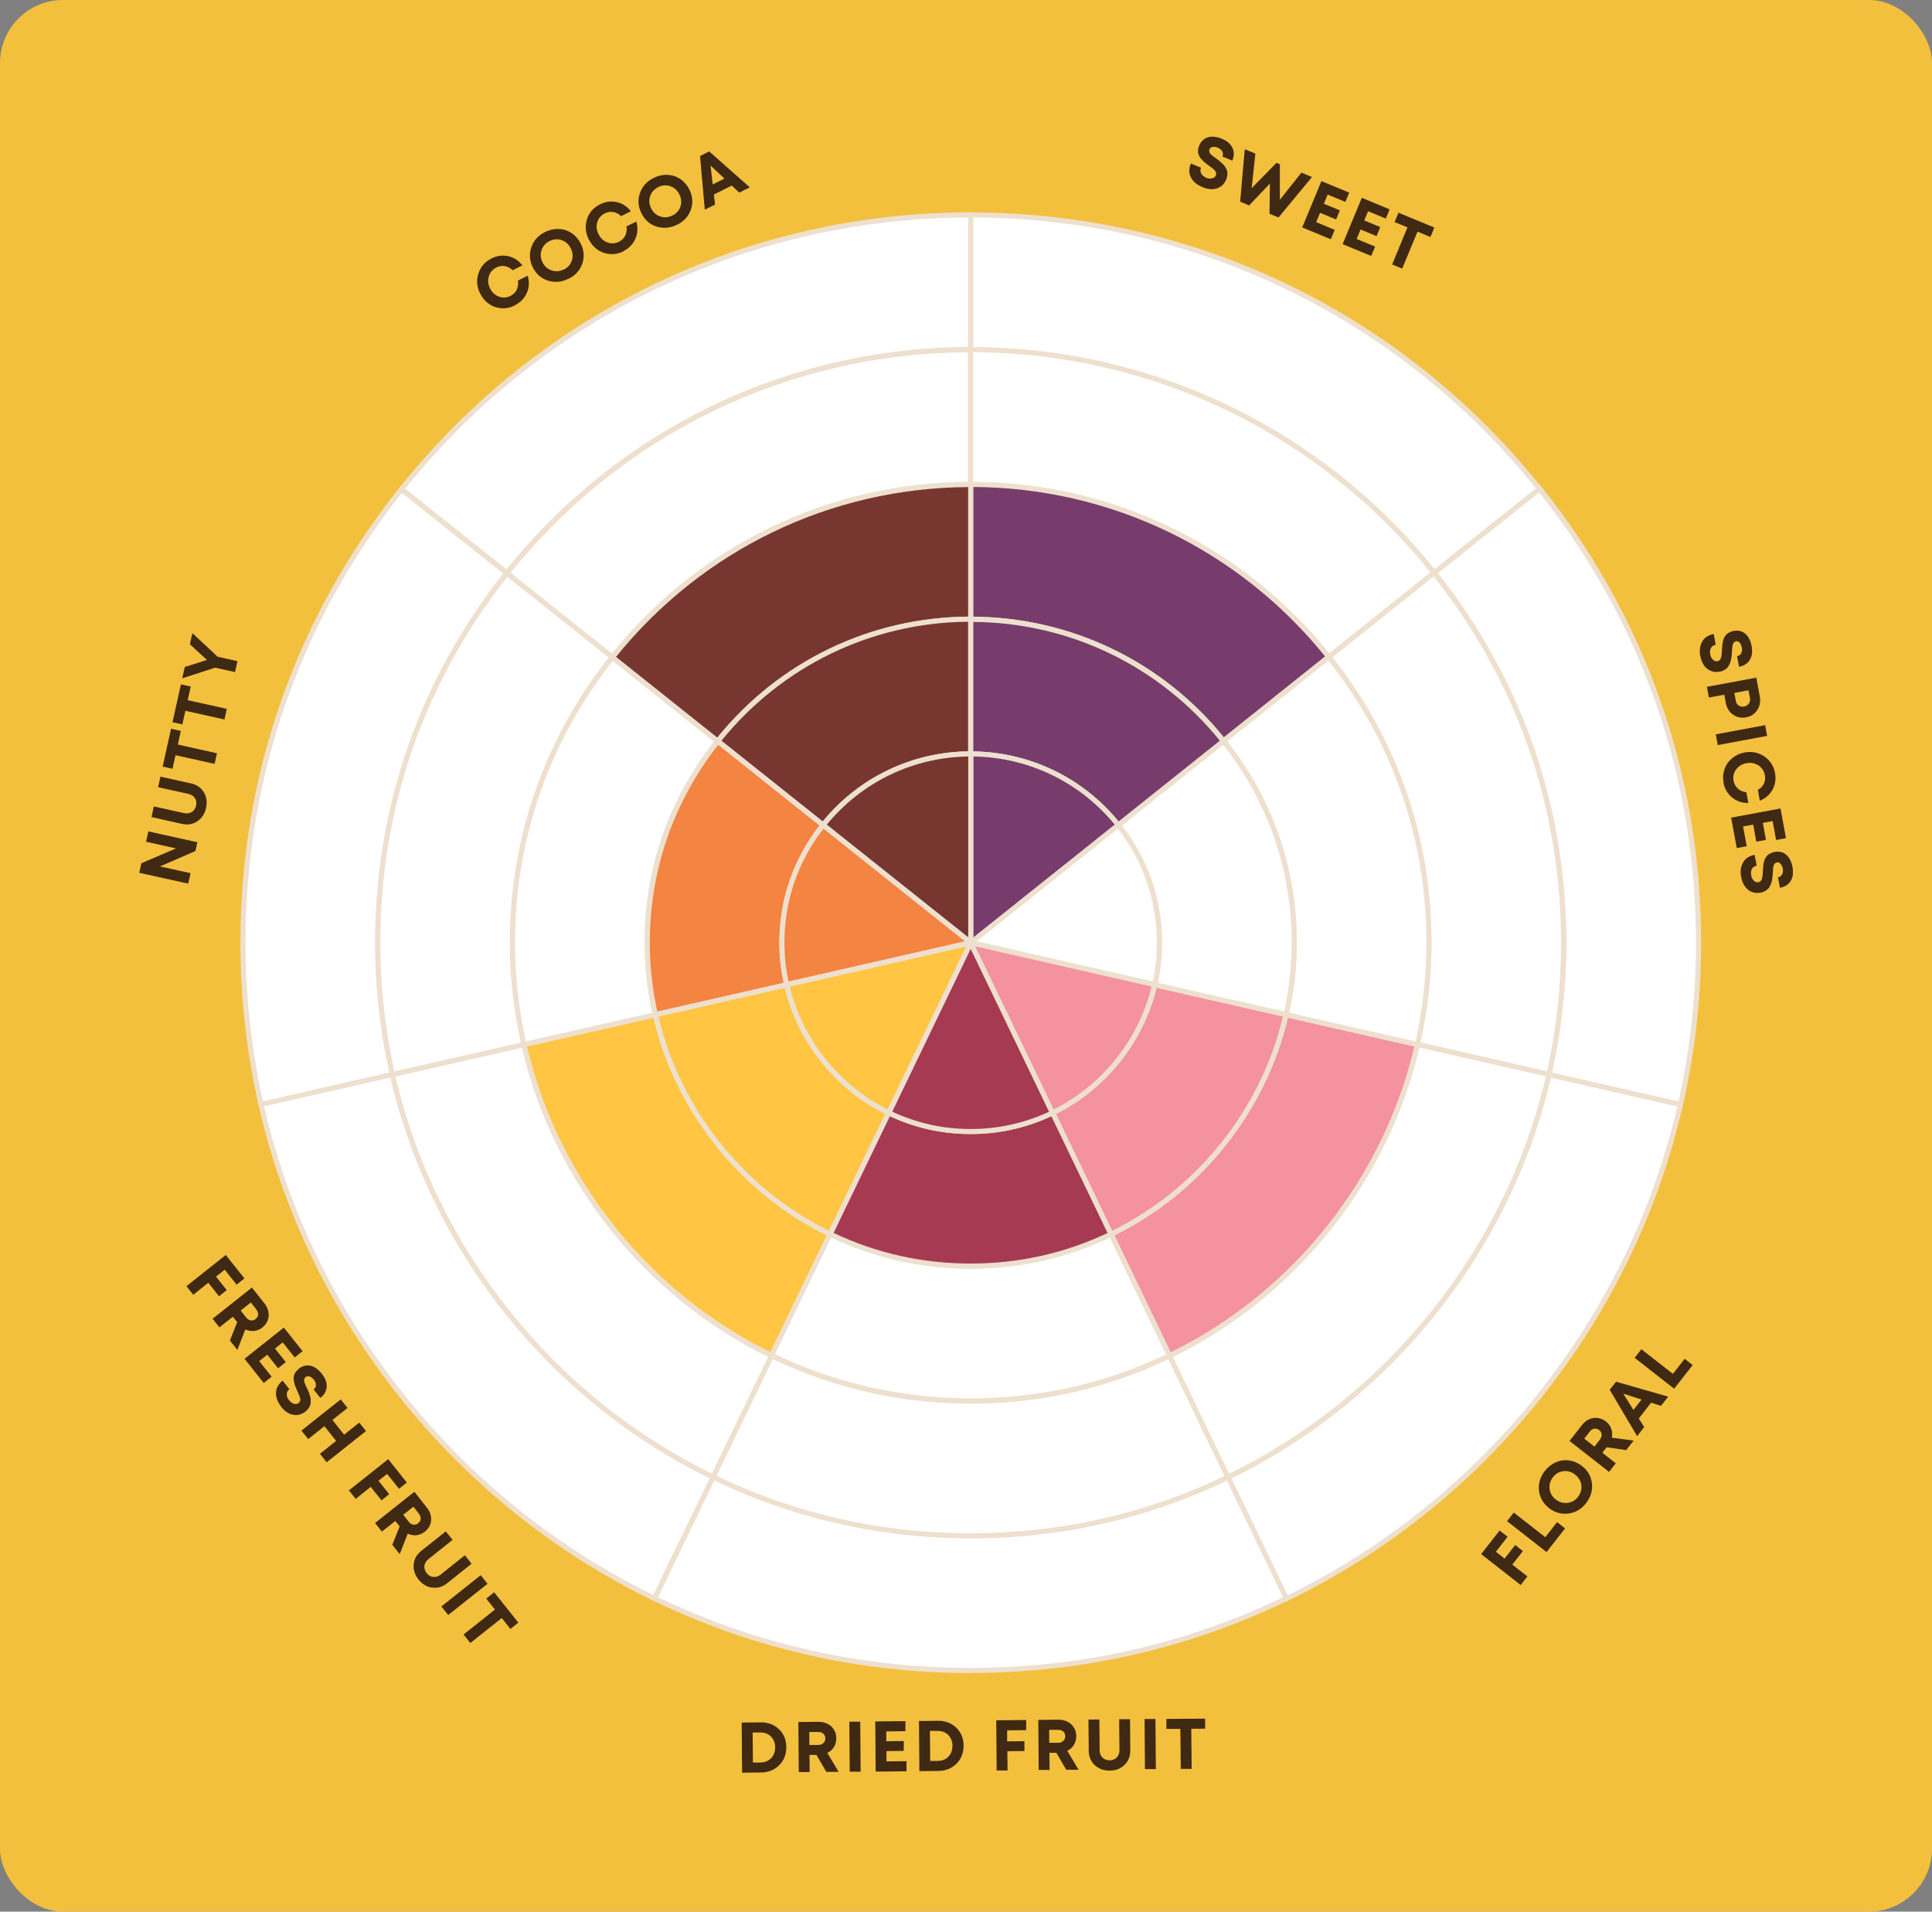 <?xml version="1.0" encoding="UTF-8"?>
<svg id="Layer_1" data-name="Layer 1" xmlns="http://www.w3.org/2000/svg" xmlns:xlink="http://www.w3.org/1999/xlink" viewBox="0 0 736 728.2">
  <rect x="0" y="0" width="736" height="728.2" fill="#808080" stroke="none"/>
  <defs>
    <style>
      .cls-1 {
        clip-path: url(#clippath);
      }

      .cls-2 {
        fill: none;
      }

      .cls-2, .cls-3, .cls-4, .cls-5, .cls-6, .cls-7, .cls-8, .cls-9, .cls-10, .cls-11, .cls-12 {
        stroke-width: 0px;
      }

      .cls-3 {
        fill: #f4929f;
      }

      .cls-4 {
        fill: #783630;
      }

      .cls-5 {
        fill: #773c6c;
      }

      .cls-6 {
        fill: #402912;
      }

      .cls-7 {
        fill: #a73a53;
      }

      .cls-8 {
        fill: #f3c03d;
      }

      .cls-9 {
        fill: #f48442;
      }

      .cls-10 {
        fill: #fff;
      }

      .cls-11 {
        fill: #ffc543;
      }

      .cls-12 {
        fill: #eee0ce;
      }
    </style>
    <clipPath id="clippath">
      <rect class="cls-2" x="53" y="52" width="630" height="623.27"/>
    </clipPath>
  </defs>
  <rect class="cls-8" width="736" height="728.2" rx="24" ry="24"/>
  <g class="cls-1">
    <g>
      <path class="cls-10" d="M369.78,133.21v-51.33c-87.79,0-166.03,40.81-216.84,104.52l40.14,32c41.4-51.89,105.15-85.15,176.7-85.15"/>
      <path class="cls-12" d="M193.27,219.74l-41.67-33.19.6-.78c53.15-66.64,132.47-104.89,217.58-104.89h.97v53.3h-.97c-68.83,0-132.95,30.89-175.92,84.78l-.6.78ZM154.32,186.21l38.62,30.78c43.15-53.63,107.16-84.48,175.88-84.74v-49.4c-83.85.3-161.9,37.91-214.5,103.36Z"/>
      <path class="cls-10" d="M143.91,359.12c0-53.22,18.4-102.14,49.21-140.75l-40.14-32c-37.8,47.39-60.4,107.42-60.4,172.72,0,21.19,2.38,41.81,6.88,61.62l50.07-11.41c-3.68-16.17-5.61-32.97-5.61-50.21"/>
      <path class="cls-12" d="M98.72,421.9l-.22-.97c-4.57-20.18-6.91-41-6.91-61.85,0-63.71,20.96-123.62,60.62-173.35l.6-.78,41.66,33.19-.59.78c-32.04,40.18-48.99,88.65-48.99,140.12,0,16.88,1.9,33.68,5.57,49.99l.22.97-51.96,11.86v.04ZM153.13,187.74c-38.99,49.21-59.58,108.42-59.58,171.35,0,20.37,2.23,40.7,6.65,60.47l48.17-10.96c-3.6-16.17-5.43-32.82-5.43-49.47,0-51.63,16.88-100.21,48.8-140.57l-38.62-30.78v-.04Z"/>
      <path class="cls-10" d="M546.37,218.22l40.14-32c-50.81-63.59-128.97-104.33-216.69-104.33v51.33c71.48,0,135.18,33.19,176.55,85Z"/>
      <path class="cls-12" d="M546.22,219.59l-.59-.74c-42.97-53.78-107.04-84.63-175.81-84.63h-.97v-53.3h.97c85.04,0,164.28,38.17,217.43,104.7l.59.78-41.66,33.23.04-.04ZM370.79,132.25c68.65.3,132.58,31.07,175.73,84.6l38.62-30.81c-52.59-65.34-130.61-102.92-214.35-103.18v49.4Z"/>
      <path class="cls-10" d="M149.53,409.33l-50.07,11.41c18.84,83.07,75.01,151.98,149.94,188.15l22.3-46.27c-61.07-29.47-106.82-85.64-122.17-153.32"/>
      <path class="cls-12" d="M249.84,610.19l-.89-.41c-75.67-36.54-131.91-107.12-150.46-188.81l-.22-.97,51.96-11.86.22.97c14.98,66.05,60.47,123.1,121.65,152.65l.89.41-23.16,48.02ZM100.61,421.49c18.55,80.39,73.93,149.86,148.3,186.1l21.45-44.49c-60.96-29.77-106.34-86.71-121.61-152.61l-48.17,10.96.04.04Z"/>
      <path class="cls-10" d="M467.8,562.69l22.26,46.28c75-36.17,131.2-105.11,150.08-188.26l-50.07-11.41c-15.39,67.72-61.18,123.92-122.28,153.39Z"/>
      <path class="cls-12" d="M489.61,610.27l-.41-.89-22.71-47.17.89-.41c61.25-29.51,106.75-86.6,121.76-152.72l.22-.97,51.96,11.86-.22.97c-18.55,81.77-74.86,152.35-150.61,188.89l-.89.41v.04ZM469.1,563.14l21.41,44.53c74.49-36.24,129.9-105.74,148.45-186.21l-48.17-10.96c-15.28,65.94-60.7,122.91-121.73,152.65h.04Z"/>
      <path class="cls-10" d="M586.47,186.21l-40.14,32.04c30.85,38.62,49.32,87.61,49.32,140.9,0,17.25-1.93,34.05-5.61,50.21l50.07,11.41c4.5-19.81,6.88-40.44,6.88-61.62,0-65.42-22.67-125.52-60.55-172.91"/>
      <path class="cls-12" d="M640.89,421.9l-51.96-11.86.22-.97c3.72-16.32,5.57-33.15,5.57-49.99,0-51.55-16.99-100.06-49.1-140.27l-.59-.78,41.67-33.23.59.74c39.73,49.73,60.77,109.76,60.77,173.54,0,20.85-2.34,41.67-6.91,61.85l-.22.97h-.04ZM591.27,408.59l48.17,10.96c4.42-19.74,6.65-40.07,6.65-60.44,0-63-20.63-122.28-59.73-171.53l-38.62,30.81c32,40.4,48.95,89.06,48.95,140.76,0,16.69-1.82,33.3-5.43,49.47v-.04Z"/>
      <path class="cls-10" d="M369.78,584.99c-35.16,0-68.43-8.03-98.12-22.38l-22.3,46.27c36.43,17.58,77.27,27.47,120.43,27.47s83.89-9.85,120.28-27.39l-22.26-46.27c-29.66,14.31-62.89,22.3-98.01,22.3Z"/>
      <path class="cls-12" d="M369.78,637.32c-42.33,0-83-9.26-120.83-27.54l-.89-.41,23.15-48.02.89.41c30.59,14.79,63.48,22.26,97.68,22.26s67.01-7.47,97.57-22.23l.89-.41,23.12,48.02-.89.41c-37.8,18.21-78.42,27.47-120.68,27.47v.04ZM250.66,608.44c37.32,17.88,77.38,26.91,119.12,26.91s81.66-9.03,118.98-26.87l-21.41-44.53c-30.59,14.57-63.37,21.97-97.53,21.97s-67.05-7.43-97.64-22.04l-21.45,44.49-.07.07Z"/>
      <path class="cls-10" d="M369.78,184.54v-51.33c-71.55,0-135.29,33.27-176.7,85.15l40.18,32c32-40.1,81.21-65.82,136.52-65.82Z"/>
      <path class="cls-12" d="M233.45,251.74l-41.7-33.23.6-.78c43.34-54.34,108.01-85.52,177.44-85.52h.97v53.3h-.97c-53.08,0-102.55,23.86-135.74,65.45l-.59.78ZM194.5,218.22l38.65,30.81c33.34-41.33,82.7-65.15,135.66-65.41v-49.4c-68.13.3-131.57,30.85-174.36,84.04l.04-.04Z"/>
      <path class="cls-10" d="M195.24,359.12c0-41.11,14.27-78.91,38.06-108.72l-40.18-32c-30.78,38.62-49.21,87.53-49.21,140.76,0,17.25,1.93,34.08,5.61,50.21l50.1-11.41c-2.82-12.49-4.39-25.46-4.39-38.8"/>
      <path class="cls-12" d="M148.78,410.49l-.22-.97c-3.75-16.46-5.65-33.45-5.65-50.44,0-51.92,17.1-100.8,49.43-141.35l.59-.78,41.7,33.23-.6.78c-24.75,31.04-37.84,68.43-37.84,108.12,0,12.86,1.45,25.83,4.35,38.58l.22.97-52,11.86ZM193.27,219.74c-31.67,40.03-48.39,88.2-48.39,139.38,0,16.54,1.82,33.01,5.39,49.06l48.21-11c-2.79-12.56-4.2-25.38-4.2-38.06,0-39.81,13.01-77.35,37.65-108.57l-38.65-30.78v-.04Z"/>
      <path class="cls-10" d="M199.63,397.89l-50.1,11.41c15.39,67.68,61.14,123.85,122.17,153.32l22.3-46.27c-47.17-22.78-82.48-66.16-94.37-118.49"/>
      <path class="cls-12" d="M272.14,563.95l-.89-.41c-61.7-29.81-107.57-87.34-122.69-153.99l-.22-.97,52.04-11.86.22.97c11.56,50.99,46.65,95.04,93.85,117.82l.89.41-23.16,48.02h-.04ZM150.68,410.08c15.13,65.3,60.1,121.76,120.54,151.27l21.45-44.49c-46.98-23.01-81.96-66.9-93.81-117.75l-48.21,11,.04-.04Z"/>
      <path class="cls-10" d="M369.78,133.21v51.33c55.23,0,104.41,25.68,136.41,65.71l40.14-32.04c-41.4-51.81-105.11-85-176.55-85Z"/>
      <path class="cls-12" d="M506.04,251.63l-.6-.74c-33.19-41.52-82.62-65.34-135.66-65.34h-.97v-53.3h.97c69.36,0,133.99,31.11,177.33,85.38l.59.78-41.67,33.27v-.04ZM370.75,183.57c52.93.3,102.25,24.05,135.59,65.31l38.62-30.81c-42.78-53.08-106.15-83.59-174.21-83.89v49.4Z"/>
      <path class="cls-10" d="M544.36,359.12c0,13.34-1.56,26.32-4.39,38.8l50.1,11.41c3.68-16.17,5.61-32.97,5.61-50.21,0-53.3-18.47-102.25-49.32-140.9l-40.14,32.04c23.86,29.85,38.13,67.68,38.13,108.86Z"/>
      <path class="cls-12" d="M590.82,410.49l-52-11.86.22-.97c2.9-12.75,4.35-25.72,4.35-38.58,0-39.77-13.12-77.2-37.95-108.23l-.59-.78,41.66-33.26.6.74c32.41,40.55,49.54,89.5,49.54,141.5,0,16.99-1.9,33.97-5.65,50.44l-.22.97.04.04ZM541.13,397.14l48.21,11c3.57-16.02,5.35-32.52,5.35-49.02,0-51.26-16.76-99.46-48.51-139.53l-38.62,30.81c24.72,31.26,37.76,68.84,37.76,108.68,0,12.67-1.41,25.5-4.2,38.06Z"/>
      <path class="cls-10" d="M369.78,533.66c-27.17,0-52.89-6.21-75.82-17.28l-22.3,46.27c29.66,14.31,62.96,22.38,98.12,22.38s68.35-8.03,98.01-22.3l-22.26-46.28c-22.9,11.04-48.58,17.25-75.71,17.25"/>
      <path class="cls-12" d="M369.78,585.99c-34.53,0-67.68-7.54-98.53-22.45l-.89-.41,23.16-48.02.89.41c23.6,11.41,48.99,17.17,75.38,17.17s51.7-5.76,75.3-17.14l.89-.41.41.89,22.71,47.17-.89.41c-30.81,14.87-63.93,22.41-98.42,22.41v-.04ZM272.96,562.21c30.37,14.5,62.93,21.86,96.82,21.86s66.38-7.32,96.71-21.78l-21.41-44.53c-23.6,11.22-48.91,16.91-75.27,16.91s-51.74-5.72-75.38-16.95l-21.45,44.49h-.04Z"/>
      <path class="cls-10" d="M445.53,516.42l22.26,46.27c61.1-29.47,106.93-85.64,122.28-153.39l-50.1-11.41c-11.89,52.33-47.24,95.74-94.44,118.53Z"/>
      <path class="cls-12" d="M467.31,563.99l-.41-.89-22.71-47.17.89-.41c47.24-22.78,82.33-66.83,93.92-117.86l.22-.97,52.04,11.86-.22.97c-15.13,66.68-61.03,124.25-122.8,154.02l-.89.41-.04.04ZM446.8,516.86l21.41,44.53c60.51-29.51,105.52-85.97,120.68-151.35l-48.21-11c-11.86,50.88-46.87,94.82-93.89,117.82Z"/>
      <path class="cls-11" d="M249.66,386.48l-50.07,11.41c11.86,52.3,47.2,95.71,94.37,118.49l22.3-46.28c-33.3-16.09-58.24-46.72-66.61-83.63Z"/>
      <path class="cls-12" d="M294.45,517.68l-.89-.41c-47.69-23.04-83.18-67.57-94.89-119.12l-.22-.97,51.96-11.86.22.97c8.14,35.9,32.86,66.94,66.08,82.96l.89.41-23.16,48.02ZM200.78,398.63c11.71,50.25,46.31,93.66,92.73,116.45l21.45-44.49c-33.01-16.28-57.61-47.17-66.05-82.92l-48.13,10.96Z"/>
      <path class="cls-3" d="M423.23,470.14l22.26,46.27c47.2-22.78,82.59-66.2,94.44-118.53l-50.07-11.41c-8.4,36.94-33.34,67.61-66.68,83.67"/>
      <path class="cls-12" d="M445.05,517.72l-.41-.89-22.71-47.17.89-.41c33.26-16.02,57.98-47.05,66.16-83l.22-.97,51.96,11.86-.22.97c-11.71,51.59-47.24,96.15-94.96,119.2l-.89.41h-.04ZM424.53,470.59l21.41,44.53c46.5-22.75,81.1-66.2,92.85-116.48l-48.17-10.96c-8.44,35.79-33.04,66.68-66.12,82.96l.04-.04Z"/>
      <path class="cls-10" d="M246.57,359.12c0-29.03,10.07-55.68,26.87-76.75l-40.14-31.97c-23.79,29.85-38.06,67.61-38.06,108.72,0,13.34,1.56,26.32,4.39,38.8l50.07-11.41c-2.01-8.81-3.09-17.95-3.09-27.39"/>
      <path class="cls-12" d="M198.88,399.08l-.22-.97c-2.94-12.86-4.42-26.02-4.42-39.03,0-40.14,13.23-77.94,38.25-109.35l.6-.78,41.66,33.19-.59.78c-17.43,21.86-26.65,48.21-26.65,76.16,0,9.07,1.04,18.21,3.09,27.17l.22.97-51.96,11.86h.04ZM233.45,251.74c-24.35,30.89-37.24,67.98-37.24,107.38,0,12.56,1.41,25.2,4.13,37.61l48.13-10.96c-1.93-8.81-2.9-17.77-2.9-26.65,0-28.06,9.14-54.52,26.46-76.6l-38.62-30.77h.04Z"/>
      <path class="cls-10" d="M369.78,482.33c-19.18,0-37.32-4.39-53.52-12.19l-22.3,46.27c22.93,11.08,48.65,17.28,75.82,17.28s52.82-6.21,75.71-17.25l-22.26-46.27c-16.17,7.81-34.31,12.15-53.45,12.15Z"/>
      <path class="cls-12" d="M369.78,534.63c-26.72,0-52.37-5.84-76.23-17.4l-.89-.41,23.16-48.02.89.41c16.61,8.03,34.49,12.12,53.08,12.12s36.43-4.05,53.04-12.08l.89-.41.41.89,22.71,47.17-.89.41c-23.86,11.52-49.47,17.32-76.16,17.32ZM295.26,515.9c23.38,11.11,48.43,16.76,74.52,16.76s51.07-5.61,74.41-16.73l-21.45-44.53c-16.61,7.84-34.45,11.86-53,11.86s-36.43-3.98-53.08-11.86l-21.45,44.49h.04Z"/>
      <path class="cls-5" d="M466.09,282.26l40.1-32c-31.96-40.03-81.17-65.71-136.41-65.71v51.33c38.99,0,73.71,18.14,96.3,46.39Z"/>
      <path class="cls-12" d="M465.94,283.63l-.6-.74c-23.38-29.25-58.17-46.01-95.52-46.01h-.97v-53.3h.97c53.63,0,103.62,24.09,137.19,66.09l.6.78-41.63,33.23-.04-.04ZM370.79,234.9c37.24.3,71.96,16.99,95.45,45.98l38.58-30.81c-32.97-40.81-81.73-64.3-134.07-64.56v49.4h.04Z"/>
      <path class="cls-4" d="M233.3,250.37l40.14,31.96c22.56-28.28,57.35-46.46,96.34-46.46v-51.33c-55.27,0-104.52,25.72-136.52,65.82"/>
      <path class="cls-12" d="M273.59,283.71l-41.66-33.19.59-.78c33.56-42.07,83.59-66.2,137.26-66.2h.97v53.3h-.97c-37.39,0-72.22,16.8-95.6,46.09l-.6.78ZM234.68,250.22l38.62,30.78c23.53-29.03,58.24-45.79,95.52-46.05v-49.4c-52.41.3-101.17,23.82-134.14,64.67Z"/>
      <path class="cls-10" d="M493,359.12c0,9.4-1.08,18.58-3.08,27.39l50.07,11.41c2.83-12.49,4.39-25.46,4.39-38.8,0-41.18-14.31-78.98-38.14-108.86l-40.1,32c16.84,21.07,26.91,47.76,26.91,76.83"/>
      <path class="cls-12" d="M540.72,399.08l-51.96-11.86.22-.97c2.04-8.99,3.08-18.14,3.08-27.17,0-27.99-9.25-54.34-26.72-76.23l-.6-.78,41.63-33.23.6.74c25.09,31.41,38.36,69.24,38.36,109.46,0,13.01-1.49,26.13-4.39,38.99l-.22.97v.07ZM491.1,385.77l48.17,10.96c2.75-12.41,4.13-25.09,4.13-37.61,0-39.43-12.9-76.57-37.32-107.49l-38.58,30.81c17.36,22.08,26.54,48.58,26.54,76.68,0,8.85-.97,17.84-2.9,26.65h-.04Z"/>
      <path class="cls-3" d="M400.97,423.9l22.26,46.24c33.34-16.09,58.28-46.72,66.68-83.67l-50.03-11.41c-4.91,21.56-19.44,39.44-38.92,48.84Z"/>
      <path class="cls-12" d="M422.79,471.44l-.41-.89-22.67-47.13.89-.41c19.29-9.29,33.64-27.32,38.4-48.17l.22-.97,51.92,11.82-.22.97c-8.29,36.5-33.41,68.06-67.2,84.33l-.89.41-.04.04ZM402.27,424.35l21.41,44.49c32.52-16.02,56.76-46.42,65.04-81.62l-48.13-10.96c-5.02,20.7-19.25,38.58-38.32,48.1Z"/>
      <path class="cls-11" d="M299.68,375.1l-50.03,11.41c8.4,36.91,33.3,67.54,66.61,83.63l22.3-46.24c-19.44-9.4-33.97-27.24-38.88-48.8Z"/>
      <path class="cls-12" d="M316.74,471.44l-.89-.41c-33.75-16.32-58.84-47.8-67.13-84.3l-.22-.97,51.92-11.82.22.97c4.72,20.85,19.07,38.84,38.36,48.13l.89.41-23.12,47.98h-.04ZM250.85,387.26c8.29,35.2,32.48,65.57,64.97,81.58l21.45-44.49c-19.07-9.55-33.3-27.39-38.28-48.1l-48.13,10.96v.04Z"/>
      <path class="cls-10" d="M441.7,359.12c0,5.5-.63,10.85-1.82,15.98l50.03,11.41c2.01-8.81,3.09-17.95,3.09-27.39,0-29.07-10.11-55.75-26.91-76.83l-40.11,32c9.81,12.3,15.72,27.88,15.72,44.82Z"/>
      <path class="cls-12" d="M490.65,387.67l-51.92-11.86.22-.97c1.19-5.2,1.78-10.52,1.78-15.76,0-16.24-5.35-31.56-15.5-44.23l-.59-.78,41.63-33.23.6.74c17.77,22.23,27.13,49.02,27.13,77.46,0,9.18-1.04,18.47-3.12,27.62l-.22.97v.04ZM441.07,374.36l48.13,10.96c1.9-8.7,2.86-17.51,2.86-26.2,0-27.65-9.03-53.74-26.09-75.45l-38.58,30.77c10.04,12.9,15.31,28.32,15.31,44.68,0,5.09-.56,10.22-1.6,15.24h-.04Z"/>
      <path class="cls-7" d="M369.78,431c-11.19,0-21.78-2.56-31.22-7.14l-22.3,46.24c16.17,7.81,34.34,12.19,53.52,12.19s37.28-4.39,53.45-12.15l-22.26-46.24c-9.44,4.54-20.03,7.1-31.18,7.1Z"/>
      <path class="cls-12" d="M369.78,483.3c-18.88,0-37.02-4.13-53.93-12.3l-.89-.41,23.12-47.98.89.41c9.63,4.65,20,7.02,30.81,7.02s21.15-2.34,30.77-6.99l.89-.41.41.89,22.67,47.13-.89.41c-16.88,8.14-35.01,12.26-53.89,12.26l.04-.04ZM317.56,469.66c16.39,7.77,33.93,11.67,52.22,11.67s35.79-3.9,52.15-11.63l-21.41-44.49c-9.66,4.5-20,6.77-30.74,6.77s-21.11-2.3-30.77-6.8l-21.45,44.49Z"/>
      <path class="cls-4" d="M369.78,287.2v-51.29c-39.03,0-73.78,18.17-96.34,46.46l40.11,31.96c13.19-16.5,33.45-27.13,56.23-27.13Z"/>
      <path class="cls-12" d="M313.73,315.67l-41.67-33.19.6-.78c23.71-29.77,59.14-46.83,97.12-46.83h.97v53.26h-.97c-21.71,0-41.92,9.74-55.45,26.76l-.6.78ZM274.82,282.18l38.58,30.74c13.72-16.73,33.82-26.43,55.42-26.72v-49.36c-36.68.3-70.84,16.76-94,45.35Z"/>
      <path class="cls-5" d="M425.98,314.26l40.11-32c-22.56-28.25-57.31-46.39-96.3-46.39v51.29c22.75,0,43,10.59,56.2,27.06"/>
      <path class="cls-12" d="M425.83,315.63l-.59-.74c-13.57-16.99-33.75-26.69-55.42-26.69h-.97v-53.26h.97c37.95,0,73.33,17.02,97.05,46.76l.6.78-41.63,33.23v-.08ZM370.75,286.23c21.56.3,41.67,9.96,55.38,26.69l38.58-30.78c-23.16-28.51-57.28-44.97-93.92-45.23v49.36l-.04-.04Z"/>
      <path class="cls-9" d="M249.66,386.48l50.03-11.41c-1.15-5.13-1.78-10.48-1.78-15.98,0-16.95,5.87-32.49,15.68-44.79l-40.1-31.96c-16.8,21.04-26.87,47.72-26.87,76.75,0,9.4,1.08,18.58,3.09,27.39"/>
      <path class="cls-12" d="M248.91,387.67l-.22-.97c-2.08-9.11-3.12-18.4-3.12-27.62,0-28.4,9.37-55.16,27.1-77.35l.6-.78,41.67,33.19-.6.78c-10.11,12.67-15.46,27.95-15.46,44.19,0,5.24.6,10.56,1.79,15.76l.22.97-51.92,11.82h-.04ZM273.59,283.74c-17.02,21.71-26.05,47.76-26.05,75.38,0,8.74.97,17.54,2.86,26.2l48.13-10.96c-1.08-5.06-1.63-10.18-1.63-15.24,0-16.35,5.28-31.74,15.28-44.64l-38.58-30.74Z"/>
      <path class="cls-10" d="M439.88,375.1c1.15-5.13,1.78-10.48,1.78-15.98,0-16.95-5.87-32.56-15.72-44.82l-56.2,44.82,70.1,15.98h.04Z"/>
      <path class="cls-12" d="M440.63,376.26l-73.04-16.65,58.54-46.72.59.74c10.41,13.05,15.94,28.77,15.94,45.46,0,5.43-.63,10.85-1.82,16.21l-.22.97ZM371.98,358.6l67.16,15.31c1.04-4.87,1.56-9.85,1.56-14.79,0-15.91-5.13-30.92-14.9-43.45l-53.86,42.97.04-.04Z"/>
      <path class="cls-5" d="M425.98,314.26c-13.19-16.5-33.45-27.06-56.2-27.06v71.92l56.2-44.83v-.04Z"/>
      <path class="cls-12" d="M368.82,361.13v-74.89h.97c22.26,0,43.04,10,56.94,27.43l.6.78-58.54,46.72.04-.04ZM370.79,288.17v68.91l53.86-42.97c-13.34-16.24-32.86-25.65-53.86-25.94Z"/>
      <path class="cls-7" d="M338.56,423.9c9.44,4.57,20.03,7.14,31.22,7.14s21.74-2.56,31.18-7.1l-31.18-64.82-31.22,64.78Z"/>
      <path class="cls-12" d="M369.78,432.01c-11.08,0-21.74-2.42-31.67-7.21l-.89-.41,32.52-67.5,32.48,67.5-.89.41c-9.92,4.8-20.55,7.21-31.63,7.21h.07ZM339.86,423.46c9.4,4.39,19.48,6.62,29.92,6.62s20.52-2.23,29.88-6.58l-29.88-62.11-29.92,62.07Z"/>
      <path class="cls-3" d="M400.97,423.9c19.44-9.37,34.01-27.28,38.91-48.84l-70.1-15.98,31.18,64.82Z"/>
      <path class="cls-12" d="M400.52,425.2l-.41-.89-32.08-66.64,73.04,16.65-.22.97c-4.87,21.41-19.62,39.92-39.43,49.47l-.89.41v.04ZM371.53,360.5l29.88,62.11c18.55-9.29,32.41-26.65,37.28-46.8l-67.16-15.31Z"/>
      <path class="cls-4" d="M369.78,287.2c-22.78,0-43.04,10.59-56.23,27.13l56.23,44.79v-71.92Z"/>
      <path class="cls-12" d="M370.79,361.13l-58.58-46.65.6-.78c13.94-17.47,34.71-27.47,56.98-27.47h.97v74.89h.04ZM314.96,314.15l53.89,42.93v-68.91c-21,.3-40.55,9.7-53.89,25.98Z"/>
      <path class="cls-11" d="M338.56,423.9l31.22-64.78-70.1,15.98c4.91,21.56,19.44,39.44,38.88,48.8Z"/>
      <path class="cls-12" d="M339.01,425.2l-.89-.41c-19.81-9.55-34.53-28.06-39.4-49.47l-.22-.97,73.04-16.65-32.52,67.5ZM300.88,375.85c4.87,20.11,18.7,37.47,37.24,46.76l29.92-62.07-67.16,15.31Z"/>
      <path class="cls-9" d="M313.55,314.33c-9.81,12.3-15.68,27.84-15.68,44.79,0,5.5.63,10.85,1.78,15.98l70.1-15.98-56.24-44.79h.04Z"/>
      <path class="cls-12" d="M298.94,376.26l-.22-.97c-1.23-5.35-1.82-10.78-1.82-16.21,0-16.65,5.5-32.37,15.87-45.38l.6-.78,58.58,46.65-73.04,16.65.04.04ZM313.7,315.67c-9.74,12.53-14.87,27.5-14.87,43.41,0,4.94.52,9.92,1.56,14.79l67.16-15.31-53.89-42.93.04.04Z"/>
      <path class="cls-6" d="M196.17,116.34c-1.64.82-3.35,1.19-5.09,1.08-1.75-.11-3.35-.63-4.76-1.64-1.45-.97-2.57-2.31-3.42-3.98-1.26-2.53-1.49-5.09-.63-7.66.85-2.57,2.49-4.46,5.02-5.72,2.08-1.04,4.2-1.3,6.36-.82,2.16.48,3.94,1.67,5.35,3.49l-3.72,1.86c-.56-.56-1.19-.97-1.86-1.26-.71-.26-1.41-.41-2.16-.37-.74.04-1.49.22-2.19.6-1.45.74-2.42,1.86-2.86,3.38-.45,1.52-.3,3.05.48,4.57.78,1.52,1.9,2.6,3.38,3.12,1.49.56,2.94.45,4.39-.26,1.11-.56,1.93-1.38,2.42-2.42.48-1.04.63-2.19.41-3.42l3.75-1.86c.67,2.3.56,4.5-.34,6.54-.89,2.04-2.38,3.6-4.5,4.68l-.04.07Z"/>
      <path class="cls-6" d="M216.54,106.19c-2.6,1.3-5.2,1.52-7.81.71-2.6-.86-4.5-2.53-5.76-5.06-1.26-2.53-1.45-5.09-.56-7.66.89-2.56,2.64-4.5,5.24-5.8,1.71-.85,3.46-1.23,5.24-1.15,1.78.07,3.42.59,4.87,1.56,1.45.97,2.6,2.3,3.46,3.98,1.26,2.56,1.49,5.13.6,7.66-.89,2.57-2.64,4.5-5.24,5.8l-.04-.04ZM214.79,102.7c1-.52,1.82-1.19,2.38-2.08.56-.89.89-1.82.97-2.9.04-1.08-.19-2.12-.71-3.12-.78-1.56-1.93-2.6-3.46-3.12-1.52-.52-3.08-.41-4.57.33-1.52.74-2.57,1.93-3.09,3.46-.52,1.56-.41,3.08.37,4.65.78,1.56,1.93,2.6,3.49,3.09,1.56.52,3.09.41,4.61-.37v.07Z"/>
      <path class="cls-6" d="M237.58,95.71c-1.64.82-3.35,1.19-5.09,1.08-1.75-.11-3.34-.63-4.79-1.64-1.45-.97-2.56-2.3-3.42-3.98-1.26-2.53-1.49-5.09-.67-7.66.82-2.56,2.49-4.46,5.02-5.69,2.08-1.04,4.2-1.3,6.35-.82,2.16.48,3.94,1.67,5.35,3.49l-3.72,1.86c-.56-.56-1.19-.97-1.86-1.26-.71-.26-1.41-.41-2.16-.37-.74,0-1.49.22-2.19.59-1.45.71-2.42,1.86-2.86,3.35-.45,1.52-.3,3.05.48,4.57.78,1.52,1.9,2.6,3.38,3.12,1.49.56,2.94.45,4.39-.26,1.11-.56,1.93-1.38,2.45-2.42.48-1.04.63-2.19.41-3.42l3.75-1.86c.67,2.3.56,4.5-.33,6.54-.89,2.04-2.38,3.61-4.5,4.68v.07Z"/>
      <path class="cls-6" d="M257.91,85.6c-2.6,1.3-5.2,1.52-7.8.71-2.6-.82-4.5-2.53-5.76-5.09-1.26-2.53-1.45-5.09-.56-7.66.89-2.56,2.64-4.5,5.24-5.8,1.71-.85,3.46-1.23,5.24-1.15,1.78.07,3.38.59,4.87,1.56,1.45.97,2.6,2.3,3.46,3.98,1.26,2.56,1.49,5.13.6,7.66-.89,2.56-2.64,4.5-5.24,5.8h-.04ZM256.16,82.11c1-.52,1.82-1.19,2.38-2.04.6-.85.89-1.82.97-2.9.04-1.08-.19-2.12-.71-3.12-.78-1.56-1.93-2.6-3.46-3.12-1.52-.52-3.05-.41-4.57.33-1.52.78-2.57,1.93-3.09,3.46-.52,1.56-.41,3.08.37,4.65.78,1.56,1.93,2.6,3.49,3.08,1.56.52,3.08.41,4.61-.37v.04Z"/>
      <path class="cls-6" d="M281.58,73.33l-2.83-2.64-6.8,3.42.45,3.83-3.9,1.93-1.82-20.44,3.49-1.75,15.46,13.68-4.01,2.01-.04-.04ZM270.69,63.04l.82,7.21,4.46-2.23-5.31-4.98h.04Z"/>
      <path class="cls-6" d="M574.32,585.4l-4.46,5.72,3.31,2.6,4.05-5.17,2.94,2.3-4.05,5.17,5.76,4.5-2.57,3.27-15.05-11.78,7.03-8.99,3.05,2.38Z"/>
      <path class="cls-6" d="M588.67,585.59l4.5-5.76,3.05,2.38-7.06,9.03-15.05-11.78,2.56-3.27,12.04,9.4h-.04Z"/>
      <path class="cls-6" d="M604.24,572.58c-1.79,2.3-4.05,3.64-6.73,3.98-2.68.33-5.17-.33-7.4-2.08-2.23-1.75-3.49-3.98-3.83-6.65-.3-2.71.45-5.2,2.23-7.51,1.19-1.52,2.6-2.6,4.24-3.31,1.64-.71,3.35-.93,5.05-.67,1.75.26,3.35.93,4.83,2.08,2.27,1.75,3.53,3.98,3.83,6.69.3,2.68-.45,5.17-2.23,7.47ZM601.16,570.16c.71-.89,1.11-1.86,1.26-2.9.15-1.04,0-2.04-.41-3.01-.41-.97-1.08-1.82-1.97-2.53-1.38-1.08-2.86-1.49-4.46-1.3-1.6.19-2.94.93-3.98,2.3-1.04,1.34-1.49,2.83-1.26,4.46.19,1.64.97,2.97,2.34,4.01,1.38,1.08,2.86,1.49,4.5,1.3,1.64-.19,2.94-.97,4.01-2.3l-.04-.04Z"/>
      <path class="cls-6" d="M619.48,552.4l-7.43-1.08-1.64,2.08,5.13,4.02-2.57,3.27-15.05-11.78,4.76-6.09c.78-1,1.67-1.71,2.75-2.19,1.04-.48,2.12-.63,3.23-.48,1.12.15,2.16.59,3.12,1.34.97.74,1.64,1.67,2.04,2.79.41,1.08.45,2.23.19,3.38l8.33,1.11-2.86,3.64ZM603.5,548.01l3.9,3.05,2.04-2.6c.52-.67.74-1.34.71-2.01-.04-.67-.37-1.23-.93-1.67-.37-.3-.78-.48-1.23-.56-.45-.04-.85,0-1.26.22-.41.19-.82.52-1.15.97l-2.04,2.6h-.04Z"/>
      <path class="cls-6" d="M632.67,535.52l-3.68-1.19-4.68,6.02,2.04,3.27-2.68,3.46-10.45-17.66,2.42-3.08,19.85,5.69-2.75,3.53-.08-.04ZM618.4,530.91l3.86,6.17,3.09-3.94-6.91-2.23h-.04Z"/>
      <path class="cls-6" d="M637.28,523.37l4.5-5.76,3.05,2.38-7.06,9.03-15.05-11.78,2.57-3.27,12.04,9.4h-.04Z"/>
      <path class="cls-6" d="M457.95,71.22c-2.04-.85-3.49-2.08-4.27-3.68-.82-1.6-.82-3.35,0-5.24l3.86,1.6c-.19.41-.26.82-.22,1.23.04.41.15.74.33,1.08.19.3.45.59.78.85.34.26.67.45,1.04.63.78.33,1.52.41,2.23.26.71-.15,1.23-.52,1.49-1.15.11-.26.15-.52.11-.82-.04-.26-.15-.48-.26-.71-.11-.19-.33-.45-.63-.71-.3-.3-.56-.52-.78-.67-.22-.15-.56-.41-1.04-.74-.37-.26-.63-.48-.82-.59-.18-.15-.45-.33-.78-.63-.33-.3-.6-.52-.78-.71-.15-.19-.41-.41-.67-.74-.26-.3-.45-.59-.59-.82-.11-.26-.22-.56-.37-.89-.11-.33-.19-.67-.19-1s0-.67.07-1.08c.07-.41.19-.78.37-1.19.71-1.67,1.82-2.75,3.35-3.2,1.52-.45,3.27-.26,5.28.56,2.01.82,3.35,1.97,4.05,3.46.71,1.49.67,3.09-.04,4.87l-3.79-1.56c.3-.71.26-1.38-.07-1.97-.37-.59-.93-1.04-1.67-1.38-.67-.3-1.3-.37-1.93-.3-.63.07-1.04.37-1.26.93-.11.26-.15.48-.08.74.04.26.11.48.22.67.11.19.34.45.63.71.3.26.56.48.78.63.22.15.56.41,1,.71.48.37.86.63,1.08.82.22.19.56.48,1,.85.45.37.74.71.97,1,.22.3.45.63.71,1.08.26.45.41.85.48,1.26.04.41.07.89,0,1.41-.04.52-.19,1.04-.41,1.6-.52,1.23-1.26,2.16-2.23,2.75-1,.63-2.05.93-3.2.93s-2.34-.26-3.61-.78l-.15-.07Z"/>
      <path class="cls-6" d="M495.82,65.79l3.98,1.64-12.75,15.42-3.42-1.41.15-11.52-7.92,8.33-3.42-1.41,1.75-20,4.05,1.67-1.41,13.16,9.44-9.63,1.3.52v13.53l8.21-10.33.04.04Z"/>
      <path class="cls-6" d="M501.43,84.63l7.03,2.94-1.49,3.57-10.89-4.5,7.32-17.65,10.59,4.39-1.45,3.53-6.76-2.79-1.45,3.49,6.1,2.53-1.45,3.46-6.1-2.53-1.52,3.64.07-.07Z"/>
      <path class="cls-6" d="M516.82,91.03l7.03,2.9-1.49,3.57-10.89-4.5,7.32-17.65,10.59,4.39-1.45,3.53-6.76-2.79-1.45,3.49,6.1,2.53-1.41,3.46-6.1-2.53-1.49,3.64v-.04Z"/>
      <path class="cls-6" d="M546.41,86.71l-1.49,3.57-4.91-2.04-5.84,14.09-3.83-1.6,5.84-14.12-4.91-2.01,1.49-3.57,13.64,5.65v.04Z"/>
      <path class="cls-6" d="M647.73,249.99c-.41-2.19-.15-4.05.74-5.61.89-1.56,2.38-2.49,4.39-2.86l.74,4.09c-.45.07-.82.26-1.15.48-.34.22-.56.52-.71.86-.15.33-.26.71-.3,1.08-.04.37,0,.82.08,1.23.15.82.48,1.49,1,2.01.48.52,1.08.74,1.78.6.3-.04.52-.19.74-.37.18-.18.33-.37.45-.59.11-.22.19-.52.26-.93.07-.41.11-.74.15-1.04,0-.3.04-.71.07-1.26,0-.45.04-.78.07-1,0-.22.04-.56.08-1,.04-.45.11-.78.15-1.04.08-.22.15-.56.26-.97.11-.41.26-.71.37-.93.15-.22.33-.48.56-.78s.48-.52.74-.71c.26-.19.6-.34.97-.52.37-.15.78-.3,1.19-.37,1.78-.33,3.31,0,4.5,1.04,1.23,1.04,2.01,2.6,2.42,4.72.41,2.12.15,3.9-.71,5.28-.86,1.38-2.23,2.27-4.09,2.6l-.74-4.05c.78-.15,1.3-.52,1.6-1.15.3-.63.37-1.34.22-2.16-.15-.71-.41-1.3-.78-1.78-.41-.48-.89-.67-1.45-.56-.26.04-.48.15-.67.33-.19.19-.33.37-.41.56-.11.22-.19.52-.26.89-.07.41-.11.74-.11,1s0,.67-.08,1.23c-.04.6-.07,1.04-.11,1.34,0,.3-.08.74-.19,1.3-.08.56-.19,1.04-.34,1.38-.11.34-.3.71-.52,1.15-.22.45-.48.82-.82,1.08-.3.26-.71.52-1.15.78-.45.26-.97.41-1.56.52-1.3.26-2.49.11-3.53-.37-1.04-.48-1.9-1.23-2.53-2.19-.63-.97-1.08-2.12-1.3-3.46l-.04.19Z"/>
      <path class="cls-6" d="M670.4,265.42c.34,1.89,0,3.6-.97,5.09-1,1.49-2.42,2.42-4.27,2.75-1.86.33-3.49,0-4.98-1.04-1.45-1.04-2.38-2.53-2.71-4.42l-.6-3.16-5.87,1.08-.74-4.09,18.81-3.49,1.34,7.21v.08ZM661.22,266.94c.15.82.52,1.41,1.12,1.82.59.41,1.3.52,2.08.37.78-.15,1.38-.52,1.82-1.12.41-.59.56-1.3.41-2.08l-.56-2.97-5.39,1,.56,2.97h-.04Z"/>
      <path class="cls-6" d="M653.64,279.73l18.81-3.49.74,4.09-18.81,3.49-.74-4.09Z"/>
      <path class="cls-6" d="M656.61,298.13c-.33-1.82-.22-3.53.37-5.17.56-1.64,1.52-3.01,2.86-4.12,1.34-1.12,2.94-1.86,4.76-2.19,2.79-.52,5.32,0,7.51,1.49,2.19,1.49,3.61,3.64,4.09,6.39.41,2.3.11,4.39-.97,6.32-1.08,1.93-2.68,3.31-4.83,4.16l-.74-4.09c.67-.41,1.26-.89,1.71-1.45.45-.56.78-1.23.93-1.97.15-.71.19-1.49,0-2.27-.3-1.6-1.11-2.82-2.45-3.68-1.34-.86-2.86-1.12-4.53-.82-1.71.3-3.01,1.12-3.94,2.38-.93,1.26-1.26,2.71-.97,4.31.22,1.23.78,2.23,1.64,3.01.86.78,1.93,1.23,3.2,1.34l.78,4.13c-2.42,0-4.5-.71-6.21-2.12-1.71-1.41-2.83-3.27-3.27-5.61l.07-.04Z"/>
      <path class="cls-6" d="M664.04,314.85l1.38,7.51-3.79.71-2.15-11.6,18.81-3.49,2.08,11.3-3.75.71-1.34-7.21-3.72.67,1.19,6.5-3.68.67-1.19-6.5-3.87.71.04.04Z"/>
      <path class="cls-6" d="M663.3,334.11c-.41-2.19-.15-4.05.74-5.61.89-1.56,2.38-2.49,4.39-2.86l.78,4.13c-.45.07-.82.22-1.15.48-.33.22-.56.52-.71.86-.15.33-.26.71-.3,1.11,0,.41,0,.78.07,1.23.15.82.48,1.49,1,2.01.52.52,1.08.74,1.78.6.3-.04.52-.19.74-.37.19-.18.33-.37.45-.59.11-.22.19-.52.26-.93.08-.41.11-.74.15-1.04,0-.3.04-.71.07-1.26,0-.45.04-.78.07-1,0-.22.04-.56.07-1s.11-.78.15-1.04c.04-.22.15-.56.26-.97.11-.41.22-.71.37-.93.15-.22.34-.48.56-.78.22-.3.48-.52.74-.71.26-.19.59-.33.97-.52.37-.15.78-.26,1.19-.37,1.78-.33,3.31,0,4.5,1.04,1.23,1.04,2.01,2.6,2.42,4.72.41,2.12.15,3.9-.71,5.28-.85,1.38-2.23,2.27-4.09,2.6l-.74-4.01c.78-.15,1.3-.52,1.6-1.15.3-.63.37-1.34.22-2.15-.15-.71-.41-1.3-.82-1.79-.41-.48-.89-.67-1.45-.56-.26.04-.48.15-.67.33-.19.15-.33.37-.41.56-.11.19-.18.48-.26.89-.07.41-.11.74-.11,1s0,.67-.08,1.23c-.04.6-.07,1.04-.11,1.34,0,.3-.07.74-.19,1.3-.07.56-.19,1-.33,1.34-.11.34-.3.71-.52,1.15-.22.45-.48.82-.82,1.08-.33.26-.71.52-1.15.78-.45.26-.97.41-1.56.52-1.3.26-2.49.11-3.53-.37-1.04-.48-1.9-1.23-2.53-2.19-.63-.97-1.08-2.12-1.3-3.46l-.04.11Z"/>
      <path class="cls-6" d="M55.64,320.65l.89-3.94,18.66,4.13-.74,3.35-13.53,5.87,11.67,2.56-.89,3.98-18.66-4.12.82-3.64,13.19-5.65-11.37-2.53h-.04Z"/>
      <path class="cls-6" d="M77.64,301.81c1.08,1.78,1.34,3.75.85,5.98-.48,2.23-1.6,3.9-3.31,5.06-1.71,1.15-3.64,1.49-5.84,1l-11.63-2.6.89-4.05,11.49,2.53c1.15.26,2.12.11,2.97-.41.85-.52,1.38-1.34,1.64-2.42.26-1.08.07-2.04-.45-2.86-.56-.85-1.38-1.38-2.53-1.63l-11.49-2.53.89-4.02,11.67,2.57c2.16.48,3.79,1.6,4.87,3.38h-.04Z"/>
      <path class="cls-6" d="M65.15,277.61l3.75.82-1.15,5.2,14.9,3.31-.89,4.05-14.9-3.31-1.15,5.17-3.75-.82,3.2-14.42Z"/>
      <path class="cls-6" d="M68.91,260.7l3.75.82-1.15,5.2,14.9,3.31-.89,4.05-14.9-3.31-1.15,5.17-3.75-.82,3.2-14.42Z"/>
      <path class="cls-6" d="M73.26,241.15l9.66,9.03,7.55,1.67-.93,4.16-7.58-1.67-12.53,4.05.97-4.31,8.44-2.68-6.5-5.98.97-4.31-.04.04Z"/>
      <path class="cls-6" d="M289.76,656.09c2.79,0,5.13.85,6.99,2.64,1.86,1.78,2.79,4.05,2.79,6.8s-.85,5.05-2.68,6.88c-1.82,1.82-4.13,2.75-6.91,2.79l-7.25.08-.15-19.1,7.25-.07h-.04ZM289.76,671.37c1.64,0,2.97-.56,4.02-1.64,1.04-1.08,1.52-2.45,1.52-4.12s-.56-3.05-1.6-4.09c-1.04-1.04-2.38-1.56-4.01-1.56h-2.97l.11,11.45h2.97l-.04-.04Z"/>
      <path class="cls-6" d="M314.81,675.01l-3.79-6.51h-2.64l.07,6.54h-4.16l-.15-19.07,7.73-.07c1.26,0,2.41.26,3.42.78,1,.52,1.82,1.26,2.42,2.23.6.97.89,2.04.89,3.27s-.3,2.34-.89,3.31c-.6.97-1.45,1.75-2.53,2.27l4.31,7.21h-4.65l-.04.04ZM308.31,659.77v4.94h3.35c.85,0,1.52-.22,2.01-.71.48-.45.74-1.04.74-1.78,0-.48-.11-.93-.34-1.3-.22-.37-.56-.67-.97-.86-.41-.22-.93-.3-1.49-.3h-3.31Z"/>
      <path class="cls-6" d="M323.7,674.94l-.15-19.1h4.16l.15,19.07h-4.16v.04Z"/>
      <path class="cls-6" d="M337.71,670.96l7.62-.07v3.86l-11.74.11-.15-19.11,11.49-.11v3.83l-7.29.08v3.75l6.65-.08v3.75l-6.58.08v3.94-.04Z"/>
      <path class="cls-6" d="M357.3,655.5c2.79,0,5.13.85,6.99,2.64,1.86,1.78,2.79,4.05,2.79,6.8s-.85,5.05-2.68,6.88c-1.82,1.82-4.13,2.75-6.91,2.79l-7.25.07-.15-19.1,7.25-.07h-.04ZM357.3,670.78c1.64,0,2.97-.56,4.01-1.64,1.04-1.08,1.52-2.45,1.52-4.13s-.56-3.05-1.6-4.09c-1.04-1.04-2.38-1.56-4.01-1.56h-2.97l.11,11.45h2.97l-.04-.04Z"/>
      <path class="cls-6" d="M390.97,659.07l-7.29.08v4.2l6.58-.07v3.75l-6.5.08.07,7.32h-4.16l-.15-19.11,11.41-.11v3.86h.04Z"/>
      <path class="cls-6" d="M406.21,674.2l-3.79-6.51h-2.64l.07,6.54h-4.16l-.15-19.07,7.73-.07c1.26,0,2.42.26,3.42.78,1,.52,1.82,1.26,2.42,2.23.6.97.89,2.04.89,3.27s-.3,2.34-.89,3.31c-.59.97-1.45,1.75-2.53,2.27l4.31,7.21h-4.65l-.04.04ZM399.7,658.96v4.94h3.35c.85,0,1.52-.22,2.01-.71.48-.45.74-1.04.74-1.78,0-.48-.11-.93-.33-1.3-.22-.37-.56-.67-.97-.85-.41-.22-.93-.3-1.49-.3h-3.31Z"/>
      <path class="cls-6" d="M428.4,672.3c-1.49,1.45-3.35,2.16-5.65,2.19-2.27,0-4.16-.67-5.69-2.08-1.52-1.41-2.27-3.23-2.3-5.46l-.11-11.93h4.16l.11,11.71c0,1.15.37,2.12,1.08,2.79.71.71,1.6,1.04,2.71,1.04s2.01-.37,2.71-1.08c.71-.71,1.04-1.67,1.04-2.83l-.11-11.74h4.13l.11,11.89c0,2.23-.71,4.05-2.19,5.5Z"/>
      <path class="cls-6" d="M436.17,673.93l-.15-19.1h4.16l.15,19.07h-4.16v.04Z"/>
      <path class="cls-6" d="M459.1,654.65v3.86l-5.28.04.15,15.28h-4.16l-.15-15.24h-5.32v-3.79l14.76-.11v-.04Z"/>
      <path class="cls-6" d="M90.13,489.36l-4.53-5.69-3.31,2.64,4.09,5.13-2.94,2.34-4.09-5.13-5.72,4.57-2.6-3.27,14.98-11.89,7.1,8.92-3.01,2.42.04-.04Z"/>
      <path class="cls-6" d="M87.57,510.65l2.79-6.99-1.64-2.08-5.13,4.05-2.6-3.27,14.98-11.89,4.79,6.06c.78.97,1.26,2.04,1.49,3.16s.11,2.23-.26,3.27c-.41,1.04-1.08,1.97-2.01,2.71-.97.78-2.01,1.19-3.16,1.34-1.15.11-2.27-.07-3.35-.59l-3.05,7.81-2.9-3.64.04.07ZM95.56,496.16l-3.87,3.08,2.04,2.6c.52.67,1.11,1.04,1.78,1.15.67.11,1.3-.07,1.86-.52.37-.3.67-.67.82-1.08.15-.41.19-.82.07-1.3-.11-.45-.33-.89-.67-1.34l-2.04-2.6Z"/>
      <path class="cls-6" d="M98.72,518.46l4.76,5.95-3.01,2.42-7.32-9.22,14.98-11.89,7.14,8.99-3.01,2.38-4.57-5.72-2.94,2.34,4.13,5.17-2.94,2.34-4.12-5.17-3.09,2.45v-.04Z"/>
      <path class="cls-6" d="M107.12,535.85c-1.38-1.75-2.04-3.49-1.97-5.32.07-1.78.93-3.31,2.49-4.61l2.6,3.27c-.37.3-.63.59-.78.97-.15.37-.26.71-.22,1.08,0,.37.11.74.26,1.12.15.37.37.71.63,1.04.52.67,1.11,1.08,1.82,1.34.71.22,1.3.11,1.86-.3.22-.18.37-.41.48-.67.11-.26.11-.52.11-.74s-.07-.56-.22-.93c-.15-.41-.26-.74-.37-1-.11-.26-.3-.63-.52-1.15-.19-.41-.33-.71-.41-.93-.07-.22-.22-.52-.37-.93-.15-.41-.3-.74-.33-1-.07-.22-.15-.56-.22-.97-.07-.41-.11-.74-.11-1s.08-.59.11-.93c.07-.37.19-.67.33-.97.15-.3.37-.6.6-.89.26-.3.56-.59.89-.89,1.41-1.12,2.9-1.52,4.46-1.19,1.56.33,3.01,1.38,4.35,3.05,1.34,1.71,1.97,3.35,1.86,4.98-.11,1.64-.89,3.05-2.41,4.24l-2.57-3.2c.6-.48.89-1.08.89-1.75s-.3-1.34-.82-2.01c-.45-.56-.97-.97-1.56-1.19-.59-.22-1.08-.15-1.56.19-.22.19-.37.37-.45.63-.07.26-.11.48-.11.71s.07.52.22.93c.15.41.26.71.37.93.11.26.3.63.52,1.11.26.56.45.97.56,1.23.11.26.26.71.45,1.23.19.56.3,1,.33,1.34.04.33.07.78.07,1.26s-.04.93-.19,1.34c-.15.37-.37.78-.67,1.23-.3.45-.67.82-1.12,1.19-1.04.82-2.16,1.26-3.31,1.34-1.15.07-2.23-.19-3.27-.74-1-.56-1.93-1.38-2.79-2.45l.07.04Z"/>
      <path class="cls-6" d="M136.85,541.91l2.57,3.23-14.98,11.89-2.56-3.23,6.17-4.91-4.46-5.61-6.17,4.91-2.6-3.23,14.98-11.89,2.6,3.27-5.76,4.57,4.46,5.61,5.76-4.61Z"/>
      <path class="cls-6" d="M152.02,567.15l-4.54-5.69-3.31,2.6,4.09,5.13-2.94,2.34-4.09-5.13-5.72,4.57-2.6-3.23,14.98-11.89,7.1,8.92-3.01,2.38h.04Z"/>
      <path class="cls-6" d="M149.45,588.45l2.79-6.99-1.63-2.08-5.13,4.05-2.6-3.27,14.98-11.89,4.79,6.06c.78.97,1.26,2.04,1.49,3.16.22,1.12.11,2.23-.26,3.27-.41,1.04-1.08,1.97-2.04,2.71-.97.74-2.01,1.19-3.16,1.34-1.15.11-2.27-.07-3.35-.59l-3.05,7.8-2.9-3.64.07.07ZM157.48,573.95l-3.86,3.08,2.04,2.6c.52.67,1.12,1.04,1.78,1.15.67.11,1.3-.07,1.86-.52.37-.3.67-.67.82-1.08s.19-.82.07-1.3c-.11-.45-.33-.93-.67-1.34l-2.04-2.6Z"/>
      <path class="cls-6" d="M164.65,604.8c-2.04-.3-3.75-1.3-5.2-3.09-1.41-1.78-2.04-3.72-1.86-5.76.19-2.04,1.15-3.79,2.9-5.17l9.33-7.43,2.6,3.23-9.18,7.32c-.93.74-1.41,1.6-1.56,2.56-.11.97.15,1.9.85,2.79.71.89,1.52,1.38,2.53,1.45,1,.11,1.93-.18,2.86-.93l9.18-7.32,2.56,3.23-9.33,7.43c-1.75,1.38-3.64,1.93-5.69,1.64v.04Z"/>
      <path class="cls-6" d="M168.15,611.94l14.98-11.89,2.6,3.27-14.98,11.89-2.6-3.23v-.04Z"/>
      <path class="cls-6" d="M197.47,618.11l-3.01,2.42-3.31-4.16-11.97,9.51-2.6-3.23,11.97-9.52-3.31-4.16,3.01-2.42,9.22,11.56Z"/>
    </g>
  </g>
</svg>